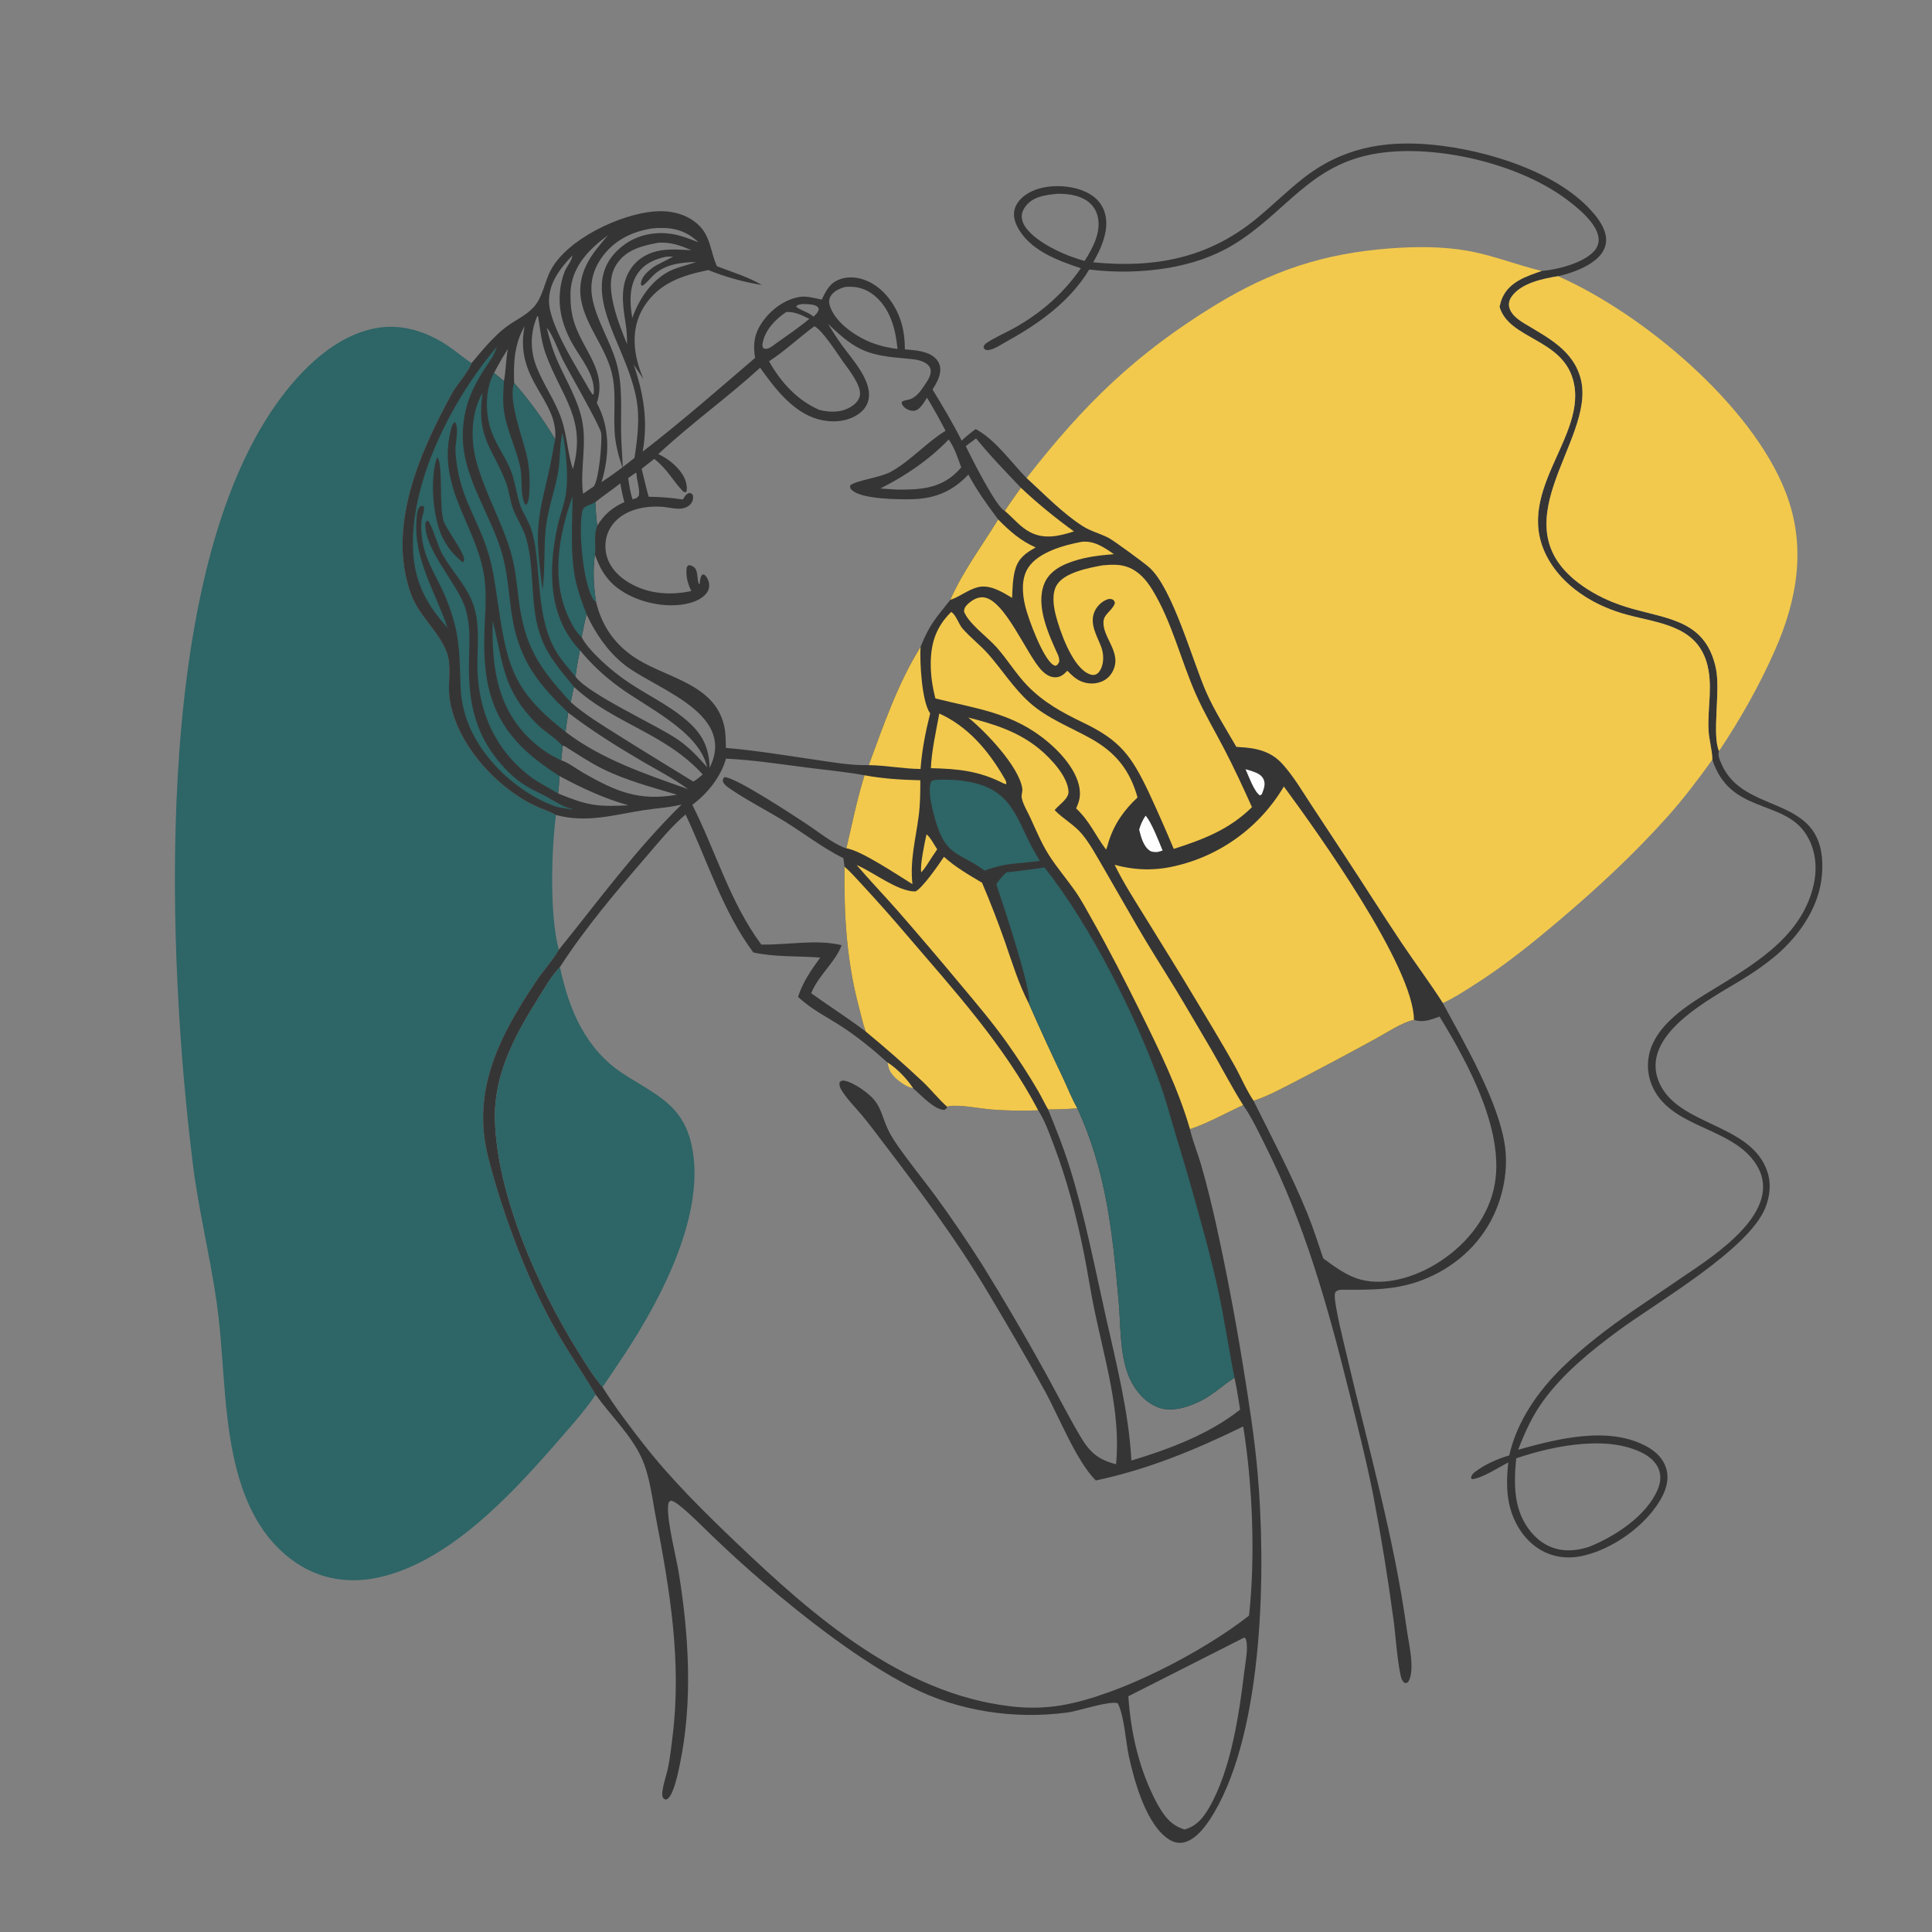 <?xml version="1.0" encoding="utf-8" ?>
<svg xmlns="http://www.w3.org/2000/svg" xmlns:xlink="http://www.w3.org/1999/xlink" width="1024" height="1024">
	<rect width="100%" height="100%" fill="#808080" stroke="none"/>
	<path fill="#363535" d="M579.415 139.032C611.812 142.198 640.246 136.983 665.937 115.884C674.142 109.146 681.738 101.648 690.037 95.042C710.842 78.479 733.236 74.213 759.339 76.721C787.809 79.457 826.741 91.222 845.189 113.712C848.454 117.693 851.691 122.858 851.236 128.202C850.901 132.13 848.555 135.374 845.565 137.795C840.089 142.227 832.585 144.808 825.81 146.394C817.75 147.667 806.04 150.105 801.084 157.361C800.025 158.913 799.514 160.761 799.896 162.624C800.726 166.674 804.738 169.484 808.049 171.49C820.488 179.021 834.182 185.74 837.939 201.281C845.886 234.149 790.715 279.605 841.189 312.165C848.513 316.89 856.402 320.185 864.779 322.546C885.272 328.321 904.1 329.299 909.455 354.18C912.018 366.088 907.25 389.41 911.122 398.088C910.26 400.287 911.66 403.191 912.577 405.259C924.071 431.187 962.618 421.614 965.678 454.521Q965.811 455.997 965.859 457.479Q965.907 458.961 965.869 460.443Q965.832 461.925 965.708 463.402Q965.585 464.88 965.377 466.348Q965.169 467.815 964.876 469.269Q964.583 470.722 964.207 472.156Q963.831 473.59 963.373 475Q962.915 476.41 962.376 477.791C957.934 489.375 949.58 499.627 940.065 507.46Q932.199 513.805 923.554 519.04C906.777 529.363 868.68 548.405 879.324 573.575C889.207 596.946 928.121 595.14 936.752 621.072C938.827 627.307 938.094 633.952 935.727 639.982C926.976 662.281 878.039 690.27 857.39 705.551C843.13 716.104 828.763 727.75 818.195 742.143C812.208 750.297 808.286 759.009 804.647 768.368C825.591 762.589 853.287 755.377 873.58 767.109C878.098 769.721 881.859 773.562 883.243 778.712C884.825 784.599 882.763 790.52 879.698 795.543C871.375 809.185 854.912 820.869 839.386 824.504C831.185 826.425 822.995 825.532 815.758 821.004C807.344 815.739 801.885 806.466 799.854 796.908C798.332 789.745 798.652 782.371 799.418 775.134C794.507 777.622 785.372 783.605 780.3 783.97L779.637 783.452C779.853 781.914 780.509 781.121 781.706 780.204C786.912 776.218 793.66 773.227 799.926 771.401C803.982 753.417 815.01 737.542 828.033 724.801C839.344 713.736 852.226 703.966 865.204 694.956L891.718 676.925C908.282 665.666 946.211 641.768 930.911 617.293C918.087 596.778 884.594 598.326 875.279 574.592Q874.913 573.65 874.618 572.684Q874.323 571.717 874.101 570.732Q873.878 569.746 873.729 568.747Q873.581 567.747 873.506 566.74Q873.432 565.732 873.432 564.721Q873.433 563.711 873.509 562.703Q873.584 561.696 873.734 560.697Q873.884 559.697 874.108 558.712C877.291 544.454 891.834 534.418 903.452 527.205C926.602 512.831 954.507 498.256 961.2 469.277C963.371 459.878 962.428 450.023 957.037 441.841C945.019 423.602 916.841 431.432 907.573 402.629C907.528 397.444 905.827 392.301 905.562 387.084C904.942 374.897 908.157 362.654 904.444 350.68C898.509 331.536 878.851 330.276 862.516 325.854Q857.85 324.619 853.356 322.86Q848.862 321.102 844.597 318.842C835.372 313.84 827.012 306.821 821.495 297.81C799.493 261.874 842.686 231.528 833.62 200.837C827.276 179.363 799.766 179.678 794.775 162.599C795.176 160.836 795.639 159.136 796.408 157.493C800.278 149.225 809.126 146.384 817.104 143.616C825.497 142.929 839.314 139.446 845.041 132.951C846.723 131.044 847.57 128.603 847.269 126.066C846.32 118.069 835.781 109.712 829.756 105.267C804.567 86.683 761.449 76.477 730.406 81.231C694.01 86.805 681.718 112.968 653.164 130.015C642.802 136.2 631.538 139.808 619.702 141.917Q614.456 142.801 609.16 143.303Q603.863 143.805 598.544 143.922Q593.226 144.039 587.912 143.771Q582.599 143.503 577.319 142.851C567.264 159.595 550.844 171.445 534.039 180.695C531.21 182.252 527.45 184.888 524.331 185.48C523.44 185.649 523.001 185.607 522.17 185.311L521.289 184.275C521.51 183.018 521.848 182.503 522.937 181.769C527.483 178.703 533.057 176.395 537.873 173.687C551.837 165.838 563.78 155.385 572.877 142.175C560.381 138.005 545.38 132.55 539.105 119.906C537.595 116.863 536.858 113.691 537.938 110.376C539.317 106.143 543.151 103.099 547.068 101.306C555.011 97.669 566.292 97.917 574.33 101.221C578.945 103.118 582.825 106.111 584.838 110.789C587.736 117.525 586.058 124.837 583.338 131.31C582.217 133.978 580.821 136.506 579.415 139.032ZM839.019 765.297C826.789 766.24 815.21 769.065 803.615 772.929C802.318 786.897 802.069 800.635 811.533 812.078C816.051 817.541 822.147 821.07 829.281 821.627C833.77 821.977 838.034 821.2 842.287 819.819C855.844 814.459 872.919 803.331 878.702 789.275C880.188 785.662 880.574 781.838 878.947 778.204C876.563 772.879 870.975 769.892 865.714 768.041C856.98 764.969 848.172 764.662 839.019 765.297ZM560.452 102.704C554.371 103.339 547.783 103.98 543.711 109.163C542.131 111.176 541.201 113.535 541.67 116.108C542.643 121.447 548.738 126.045 553.064 128.834C557.262 131.541 561.777 133.632 566.395 135.508C569.203 136.478 572.008 137.544 574.877 138.317C579.136 131.546 583.78 123.038 581.813 114.741C580.883 110.814 578.429 107.667 574.938 105.679C570.647 103.234 565.32 102.669 560.452 102.704Z"/>
	<path fill="#F2C94D" d="M911.122 398.088C907.25 389.41 912.018 366.088 909.455 354.18C904.1 329.299 885.272 328.321 864.779 322.546C856.402 320.185 848.513 316.89 841.189 312.165C790.715 279.605 845.886 234.149 837.939 201.281C834.182 185.74 820.488 179.021 808.049 171.49C804.738 169.484 800.726 166.674 799.896 162.624C799.514 160.761 800.025 158.913 801.084 157.361C806.04 150.105 817.75 147.667 825.81 146.394C870.58 166.13 928.224 214.321 946.349 260.653C957.544 289.27 952.773 317.501 940.655 344.875C932.304 363.743 922.553 380.918 911.122 398.088Z"/>
	<path fill="#F2C94D" d="M544.116 253.407C574.221 214.667 601.845 187.582 643.899 161.857C674.065 143.404 701.727 134.255 737.059 131.629C750.417 130.636 764.291 130.578 777.517 132.868C791.021 135.206 803.804 140.405 817.104 143.616C809.126 146.384 800.278 149.225 796.408 157.493C795.639 159.136 795.176 160.836 794.775 162.599C799.766 179.678 827.276 179.363 833.62 200.837C842.686 231.528 799.493 261.874 821.495 297.81C827.012 306.821 835.372 313.84 844.597 318.842Q848.862 321.102 853.356 322.86Q857.85 324.619 862.516 325.854C878.851 330.276 898.509 331.536 904.444 350.68C908.157 362.654 904.942 374.897 905.562 387.084C905.827 392.301 907.528 397.444 907.573 402.629C900.009 413.188 892.261 423.407 883.589 433.088C865.98 452.743 846.931 470.424 826.843 487.462C812 500.052 797.128 512.05 780.633 522.451C775.532 525.667 770.23 529.195 764.706 531.627C757.727 520.733 749.906 510.315 742.705 499.556C732.35 484.082 722.429 468.276 712.162 452.734L694.522 425.936C689.893 418.85 685.455 411.362 679.786 405.049C673.065 397.563 664.727 396.371 655.275 395.903C649.792 386.39 643.713 376.89 639.277 366.836C632.055 350.473 621.493 311.689 609.037 300.706C606.175 298.183 589.952 286.287 587.323 284.98C582.912 282.787 578.034 281.576 573.856 278.903C563.097 272.019 553.532 261.996 544.116 253.407Z"/>
	<path fill="#2E6566" d="M315.72 739.188C309.284 748.669 301.323 757.388 293.798 766.018C269.957 793.358 236.98 828.465 200.105 836.207C185.258 839.324 170.399 837.195 157.638 828.783C137.579 815.56 128.405 793.91 123.66 771.196C118.073 744.447 118.654 716.813 114.768 689.812C111.245 665.336 105.234 641.396 102.191 616.802C88.55 506.538 80.729 313.493 143.322 218.739C156.033 199.498 175.078 178.726 198.637 174.039C212.754 171.231 226.401 175.74 238.045 183.718C241.951 186.395 245.507 189.544 249.469 192.138L249.939 192.44C249.826 192.705 249.716 192.971 249.599 193.233C247.153 198.711 242.333 203.399 239.44 208.697C222.405 239.887 204.864 279.38 217.875 315.029C222.13 326.688 233.136 335.156 236.92 346.17C239.369 353.299 237.334 361.805 238.184 369.244C240.935 393.329 262.99 417.684 284.385 427.447C287.677 428.949 291.588 430.131 294.669 431.964C292.19 451.028 291.297 485.26 296.179 503.409L295.903 503.885C292.523 509.598 287.914 514.488 284.221 520.011C264.959 548.815 249.708 577.617 258.747 613.328C265.951 641.795 278.697 676.092 292.751 701.693C299.843 714.612 308.195 726.576 315.72 739.188Z"/>
	<path fill="#363535" d="M249.939 192.44C255.4 185.956 261.01 178.99 267.692 173.732C272.517 169.935 278.646 167.418 282.815 162.862C287.686 157.539 288.607 149.434 291.929 143.165C300.654 126.7 328.73 113.543 346.632 112.078C354.968 111.396 363.351 113.091 369.769 118.807C376.756 125.029 376.404 133.239 379.993 141.104C388.03 144.269 396.345 146.609 403.798 151.07C393.945 149.409 384.687 146.891 375.412 143.133C361.837 145.921 349.593 149.861 341.623 162.084C336.056 170.622 335.309 180.439 337.506 190.226C338.33 193.897 339.587 197.361 340.973 200.851L335.824 193.184C341.09 208.472 343.579 223.182 340.627 239.38C361.137 223.502 380.551 206.572 400.215 189.686C398.972 182.525 399.816 176.796 404.06 170.699C408.67 164.075 415.932 158.611 424.012 157.34C427.618 156.772 431.983 158.087 435.554 158.801C437.913 153.885 439.783 149.941 445.28 147.961C450.25 146.17 455.974 147.095 460.626 149.368C468.813 153.369 474.625 161.532 477.419 170.033C479.048 174.988 479.555 179.989 479.613 185.178C485.142 185.655 492.283 185.943 496.279 190.384C497.88 192.164 498.524 194.364 498.329 196.734C498.04 200.251 496.091 203.517 494.259 206.449C499.675 215.318 505.039 224.25 509.705 233.543C512.067 231.277 514.499 229.337 517.151 227.418C527.753 233.141 535.751 244.861 544.116 253.407C553.532 261.996 563.097 272.019 573.856 278.903C578.034 281.576 582.912 282.787 587.323 284.98C589.952 286.287 606.175 298.183 609.037 300.706C621.493 311.689 632.055 350.473 639.277 366.836C643.713 376.89 649.792 386.39 655.275 395.903C664.727 396.371 673.065 397.563 679.786 405.049C685.455 411.362 689.893 418.85 694.522 425.936L712.162 452.734C722.429 468.276 732.35 484.082 742.705 499.556C749.906 510.315 757.727 520.733 764.706 531.627C776.077 552.722 794.85 584.711 797.775 608.331C798.859 617.089 797.84 626.076 795.34 634.519C790.177 651.953 778.448 665.868 762.503 674.482C746.227 683.277 731.748 683.727 713.802 683.595C711.694 683.579 707.893 683.1 707.495 685.864C706.819 690.569 712.838 714.163 714.26 720.243C725.566 768.586 738.903 815.004 745.746 864.391C746.699 871.271 750.229 885.64 746.298 891.545C745.305 892.106 745.338 892.098 744.219 891.87C743.062 890.618 742.639 889.452 742.298 887.782C740.304 878.03 739.852 867.641 738.485 857.755Q734.09 825.036 727.867 792.616C724.105 773.633 719.28 754.781 714.604 736.006C703.57 691.697 691.346 648.415 670.777 607.42C667.178 600.247 663.507 592.288 658.881 585.719C649.501 590.018 640.521 595.183 630.717 598.483L630.945 599.428C632.431 605.451 634.845 611.322 636.588 617.291C639.541 627.403 642.019 637.787 644.36 648.055Q652.766 686.143 658.963 724.653C661.986 743.321 664.925 762.064 666.579 780.908C670.997 831.212 669.85 915.899 643.599 960.607C640.205 966.387 634.633 974.698 627.737 976.458C624.993 977.159 622.347 976.592 619.947 975.144C607.708 967.759 601.26 944.229 598.362 931.044C596.591 922.982 595.946 909.65 592.443 902.777C588.266 901.227 571.475 906.904 565.799 907.664C537.809 911.409 508.224 907.063 482.983 894.222C456.022 880.507 426.976 857.781 403.913 838.089Q390.324 826.447 377.458 814.011C371.827 808.64 366.288 802.818 360.195 797.988C358.754 796.845 357.186 795.591 355.307 795.375C354.292 796.25 354.199 796.907 354.099 798.205C353.476 806.319 358.332 824.796 359.797 833.837C365.137 866.782 367.233 902.338 360.312 935.238C359.436 939.403 357.209 950.594 354.09 953.196C353.564 953.635 353.53 953.608 352.986 953.825C352.046 953.517 351.552 953.449 351.209 952.378C350.826 951.179 351.069 949.654 351.25 948.442C351.797 944.776 353.163 941.198 353.94 937.561C355.167 931.823 355.798 925.844 356.513 920.019C361.327 880.781 355.061 842.735 347.626 804.297C345.601 793.83 344.463 782.367 339.994 772.601C334.437 760.458 323.471 750.067 315.72 739.188C308.195 726.576 299.843 714.612 292.751 701.693C278.697 676.092 265.951 641.795 258.747 613.328C249.708 577.617 264.959 548.815 284.221 520.011C287.914 514.488 292.523 509.598 295.903 503.885L296.179 503.409C291.297 485.26 292.19 451.028 294.669 431.964C291.588 430.131 287.677 428.949 284.385 427.447C262.99 417.684 240.935 393.329 238.184 369.244C237.334 361.805 239.369 353.299 236.92 346.17C233.136 335.156 222.13 326.688 217.875 315.029C204.864 279.38 222.405 239.887 239.44 208.697C242.333 203.399 247.153 198.711 249.599 193.233C249.716 192.971 249.826 192.705 249.939 192.44ZM363.368 431.711C355.791 438.047 349.232 446.268 342.775 453.737C326.754 472.271 310.074 491.972 296.781 512.553C292.126 517.469 288.543 523.835 284.958 529.555C272.717 549.084 261.74 569.61 262.322 593.4C263.291 632.951 284.92 681.638 305.425 714.768C309.766 721.782 313.983 728.893 319.346 735.19C325.98 745.788 333.8 756.084 341.513 765.927C356.274 784.766 373.704 801.857 390.994 818.353C430.989 856.51 478.102 897.615 535.38 904.349Q538.799 904.785 542.24 904.97Q545.682 905.155 549.128 905.088Q552.574 905.022 556.006 904.704Q559.438 904.386 562.837 903.818C593.796 898.412 637.371 875.616 662.01 856.32C665.434 825.297 663.887 786.925 658.927 756.053C633.644 768.411 608.411 778.845 580.82 784.675C570.589 774.655 561.075 750.461 553.752 737.159C544.065 719.562 533.786 702.027 523.49 684.781C506.809 656.84 487.409 630.89 467.699 605.056C464.151 600.404 460.656 595.667 456.907 591.176C453.489 587.082 449.65 583.335 446.717 578.857C445.512 577.017 444.599 575.671 445.076 573.455C446.144 572.78 446.397 572.557 447.729 572.825C452.56 573.796 459.949 579.04 463.143 582.718C466.783 586.91 467.866 592.299 470.014 597.269C471.477 600.653 473.364 603.746 475.462 606.771C481.928 616.093 489.163 624.908 495.912 634.03Q508.9 651.868 520.717 670.503Q537.97 698.369 553.808 727.063C559.985 738.289 565.84 749.792 572.323 760.84C577.415 769.519 581.666 773.533 591.517 776.075C594.291 748.418 585.27 719.971 579.821 693.123C577.851 683.414 576.382 673.604 574.427 663.889C570.503 644.376 565.482 625.195 558.402 606.578C556.135 600.616 553.756 593.837 550.269 588.496Q537.831 589.013 525.419 588.052C518.168 587.434 509.77 585.484 502.557 586.258L503.11 586.591L502.231 586.425L502.159 586.748C501.655 587.477 501.356 587.755 500.672 588.277C495.283 588.416 487.943 580.151 483.965 576.81C480.706 571.862 475.44 566.285 470.388 563.17C463.131 556.59 455.079 550.023 446.908 544.609C439.03 539.39 429.748 534.919 422.984 528.315C425.504 520.559 429.955 514.089 434.737 507.553C422.932 506.577 410.934 507.376 399.301 504.834C383.159 483.293 374.807 455.847 363.368 431.711ZM438.809 171.588C441.184 175.463 443.599 179.274 446.26 182.961C451.741 190.557 462.731 202.182 460.239 212.214C459.354 215.776 456.916 218.403 453.809 220.233C447.72 223.818 440.254 224.024 433.572 222.189C420.295 218.545 410.477 205.623 402.9 194.904C385.479 210.787 366.139 224.599 348.903 240.693C354.515 243.133 360.856 248.489 363.135 254.227C363.7 255.652 364.436 258.933 363.835 260.374C363.755 260.566 363.624 260.732 363.519 260.911L362.1 260.626L362.225 260.649C362.116 260.537 362.005 260.427 361.898 260.313C356.166 254.283 353.882 248.789 346.765 243.218L340.083 248.479C341.312 253.406 342.417 258.405 343.822 263.282C349.927 263.372 355.883 263.792 361.912 264.761C362.838 263.314 363.486 261.964 365.153 261.285C366.484 261.458 366.401 261.42 367.243 262.467C367.494 264.033 367.388 265.279 366.484 266.607C365.4 268.202 363.514 269.162 361.649 269.477C358.306 270.043 354.798 268.928 351.458 268.654C341.836 267.865 330.658 270.05 324.546 278.187C321.376 282.409 320.266 287.676 321.165 292.851C322.249 299.09 326.283 304.084 331.413 307.577C341.533 314.466 353.63 315.794 365.409 313.46L366.404 313.26L366.123 312.673C364.396 308.981 363.29 304.616 364.052 300.532L364.838 299.566C366.13 299.503 367.229 300.032 368.169 300.915C370.256 302.877 369.37 309.343 370.784 309.675L370.88 308.919C371.086 307.364 371.144 305.972 372.108 304.66L373.065 304.44C374.551 305.437 375.368 307.142 375.739 308.866C376.133 310.697 375.808 312.442 374.747 313.988C372.031 317.947 366.599 319.64 362.1 320.347C350.635 322.15 336.547 318.709 327.316 311.675C321.153 306.979 317.824 301.113 315.322 293.869C314.144 302.286 314.654 310.688 315.943 319.067C319.101 332.228 326.331 342.298 337.894 349.446C354.085 359.455 378.52 362.784 383.708 384.258C384.668 388.229 384.666 392.332 384.731 396.395C400.333 397.719 415.843 400.297 431.327 402.561C440.701 403.931 450.977 405.786 460.471 405.538C468.348 384.144 475.848 362.359 487.909 342.88C492.992 330.363 495.676 328.181 503.677 317.929C510.252 302.999 520.527 289.216 529.059 275.335C523.315 267.702 517.767 259.971 513.253 251.53C505.168 260.158 495.948 264.174 484.114 264.562C476.868 264.799 456.555 264.706 451.457 259.679C450.517 258.751 450.57 258.498 450.596 257.272C453.871 254.546 466.512 253.21 472.22 250.024C482.954 244.031 490.882 234.622 501.169 228.328C498.062 222.37 494.859 216.527 491.347 210.795C489.765 213.144 487.747 217.145 484.743 217.68C482.944 218 480.771 217.105 479.416 215.97C478.64 215.32 478.272 214.671 477.879 213.737L478.07 212.892C479.182 212.273 480.102 212.099 481.332 211.864C485.602 211.046 488.305 206.766 490.623 203.29C491.943 201.312 493.536 198.766 493.28 196.282C493.117 194.696 492.152 193.48 490.873 192.619C488.148 190.782 484.568 190.424 481.38 190.151C460.222 188.339 454.394 186.602 438.809 171.588ZM749.415 540.54C742.766 542.016 735.093 547.322 729.073 550.568Q708.085 562.048 686.858 573.081C679.657 576.754 672.122 580.956 664.406 583.418C674.119 602.969 684.489 622.535 692.76 642.74C696.022 650.708 698.579 658.845 701.353 666.984C707.26 671.305 713.915 676.3 721.076 678.183C734.549 681.725 749.885 676.808 761.389 669.753C775.859 660.879 787.765 647.091 791.704 630.297C798.611 600.849 778.035 563.402 762.986 538.799C758.447 540.461 754.239 542.178 749.415 540.54ZM366.936 426.576C379.413 451.211 386.844 478.183 403.5 500.628C417.377 500.923 432.582 497.715 446.068 500.955C442.86 509.923 433.957 516.628 429.935 526.421C439.481 533.307 449.491 539.604 458.846 546.738C457.339 542.62 456.403 538.105 455.269 533.851C448.667 509.091 447.308 484.95 447.618 459.391L447.018 454.875C436.25 449.529 426.51 441.961 416.304 435.622C406.419 429.481 395.764 424.176 386.215 417.551C384.795 416.565 383.877 415.771 383.112 414.215C383.166 412.939 383.108 412.866 383.926 411.905C389.351 411.53 421.449 432.734 427.247 436.561C433.494 440.684 440.334 446.276 447.205 449.211C447.421 449.303 447.662 449.329 447.873 449.431C448.084 449.532 448.264 449.687 448.459 449.815L447.94 449.329L448.609 449.65C451.663 436.546 454.206 423.803 458.218 410.908C448.186 409.064 437.787 408.141 427.659 406.827C413.405 404.978 399.166 402.803 384.796 402.089C382.023 411.798 374.984 420.631 366.936 426.576ZM659.491 867.919L598.047 899.058C599.396 918.955 603.935 938.699 613.526 956.342C617.191 962.747 620.511 967.368 627.822 969.681C634.297 967.885 637.85 963.38 641.065 957.755C652.599 937.57 656.805 908.297 659.586 885.391C660.154 880.709 661.607 873.791 660.48 869.292C660.257 868.399 660.143 868.467 659.491 867.919ZM571.028 587.414C565.833 587.845 560.73 588.013 555.522 588.03C559.552 597.946 563.602 607.998 566.805 618.214C574.977 644.274 580.129 671.214 586.101 697.836C591.738 722.96 598.241 748.306 599.673 774.113C619.379 768.198 641.095 760.073 657.287 747.103C656.335 741.5 655.561 735.797 654.295 730.258C648.126 734.156 643.028 739.208 636.406 742.529C630.008 745.738 621.277 748.566 614.246 746.097C606.081 743.23 600.196 735.354 597.473 727.39C593.448 715.62 594.016 702.222 592.924 689.911C589.678 653.319 586.433 621.136 571.028 587.414ZM294.669 431.964C292.19 451.028 291.297 485.26 296.179 503.409C317.409 477.143 337.039 450.139 361.257 426.417C354.714 428.063 347.756 428.368 341.087 429.42C325.084 431.946 310.959 436.336 294.669 431.964ZM345.294 121.115C334.624 122.86 325.38 127.49 318.993 136.42C314.504 142.698 312.518 149.869 313.861 157.558C315.94 169.459 323.286 180.376 326.661 192.024C330.174 204.149 328.984 217.071 329.202 229.523C329.312 235.771 329.878 241.979 330.091 248.214C327.767 241.62 326.116 235.482 325.735 228.454C325.177 218.169 326.729 207.865 324.273 197.729C320.929 183.928 310.304 172.524 307.952 158.724C306.873 152.397 307.972 146.34 310.716 140.608C313.548 134.692 318.035 129.701 322.217 124.713C312.732 131.675 304.108 140.216 302.566 152.504C302.437 153.53 302.381 154.553 302.354 155.585C302.337 161.489 302.757 166.465 304.722 172.064C309.849 186.673 321.75 196.866 316.344 213.586C323.433 226.903 323.048 241.408 318.818 255.544C324.858 251.62 330.678 247.216 336.287 242.7C337.945 231.722 339.328 221.017 337.034 209.998C335.337 201.848 332.189 193.85 328.989 186.188C321.202 167.547 310.253 145.148 330.587 129.914C337.886 124.446 347.126 122.61 356.075 124.011C361.038 124.788 365.555 126.62 370.209 128.42C363.926 122.509 357.583 120.58 349.077 120.848C347.809 120.888 346.553 120.957 345.294 121.115ZM431.637 172.928C423.599 178.825 415.931 186.113 407.618 191.483C413.853 202.584 422.454 212.101 434.286 217.267C439.932 218.638 445.879 218.769 451 215.62C453.216 214.258 455.194 212.341 455.738 209.705C456.827 204.432 449.615 195.614 446.652 191.44C443.678 187.248 435.828 174.903 431.637 172.928ZM447.795 152.097C444.938 152.964 441.809 154.323 440.216 157.025C439.236 158.689 439.306 160.551 439.908 162.33C442.674 170.507 451.934 177.105 459.429 180.563C462.419 181.942 465.481 182.892 468.663 183.714C471.005 184.18 473.332 184.68 475.708 184.942C474.672 174.498 471.983 163.793 463.582 156.755C458.993 152.91 453.697 151.506 447.795 152.097ZM310.904 325.648C309.869 329.656 309.059 333.658 308.327 337.731C310.234 341.485 313.543 345.018 316.487 347.986Q321.147 352.624 326.31 356.695Q331.474 360.765 337.072 364.214C346.62 370.17 357.331 375.597 365.611 383.307C372.88 390.076 375.809 396.99 376.127 406.941C376.719 405.607 377.355 404.248 377.815 402.863C386.664 376.184 345.457 364.351 330.218 351.741C321.604 344.612 315.639 335.684 310.904 325.648ZM304.183 364.033L302.518 372.173C310.129 378.878 319.006 384.177 327.549 389.584C340.791 397.967 354.152 406.021 367.468 414.263C369.29 413.155 370.845 411.875 372.468 410.501C352.489 388.454 324.922 383.415 304.183 364.033ZM307.404 344.661C306.447 349.315 305.593 353.909 305.031 358.633C311.828 367.994 348.032 384.195 359.512 392.154C365.381 396.223 370.141 401.351 374.824 406.683L374.462 405.405C369.426 387.038 342.4 374.749 327.759 363.867Q322.083 359.728 316.974 354.908Q311.865 350.087 307.404 344.661ZM289.795 173.797C291.295 180.28 293.224 186.344 295.96 192.419C300.373 202.221 306.106 211.635 308.4 222.236C311.251 235.413 307.338 248.385 309.022 261.707L314.772 257.751C317.443 254.03 319.262 234.105 318.596 229.449C318.071 225.774 301.166 196.48 298.152 190.424C296.177 186.455 292.475 176.39 289.795 173.797ZM502.851 232.92C492.182 243.92 480.217 252.018 466.602 258.915L474.962 259.479C486.737 259.643 497.944 259.189 506.905 250.456Q508.243 249.165 509.466 247.765C507.631 242.554 505.996 237.535 502.851 232.92ZM284.796 167.396C280.996 176.267 280.871 185.679 284.441 194.643C288.237 204.177 294.306 212.416 297.642 222.244C300.552 230.818 301.037 241.398 303.664 248.621C311.021 221.892 297.692 210.714 289.21 187.505C286.927 181.258 286.315 174.469 285.248 167.934L284.796 167.396ZM301.17 377.739L299.742 387.898C318.766 402.454 342.338 410.352 364.672 418.253C357.077 412.611 348.462 408.24 340.313 403.457C326.891 395.58 313.518 387.232 301.17 377.739ZM511.866 236.449C514.819 242.559 528.197 269.174 532.572 270.791C535.25 266.617 538.243 262.593 541.081 258.522C533.018 249.972 524.73 241.506 517.336 232.364L511.866 236.449ZM298.24 395.473L297.473 402.973C301.517 404.342 305.491 407.534 309.211 409.657C326.562 419.559 338.696 424.753 358.842 421.211C345.494 417.24 331.779 413.653 319.26 407.431C312.165 403.905 305.576 399.371 298.843 395.215L298.24 395.473ZM349.018 128.646C340.57 130.204 332.088 132.157 326.953 139.827C322.824 145.994 323.399 153.328 324.888 160.225C326.551 167.928 329.418 175.198 332.38 182.471C332.326 178.633 332.207 174.902 331.545 171.114C329.964 161.235 328.44 150.718 334.649 141.988C338.399 136.715 344.071 133.672 350.394 132.699C355.715 131.88 361.216 132.344 366.565 132.644C360.503 130.086 355.706 128.249 349.018 128.646ZM278.054 172.844C272.574 182.499 272.133 192.082 272.513 202.978C280.833 212.463 287.736 221.966 294.25 232.778C296.178 211.732 272.341 201.445 278.054 172.844ZM303.273 135.512C296.952 142.128 290.87 150.022 290.979 159.672C291.125 172.532 306.309 195.724 312.833 207.303L314.024 209.051L314.655 208.957C315.829 198.738 307.498 189.762 303.004 181.495C300.339 176.592 298.236 171.284 297.247 165.778C295.936 158.483 296.616 150.351 299.483 143.48C300.344 141.416 303.421 137.63 303.273 135.512ZM416.701 165.41C411.138 169.062 405.584 174.772 404.277 181.585C404.02 182.927 404.032 183.295 404.521 184.565C405.714 184.966 406.456 185.041 407.641 184.471C409.075 183.782 410.511 182.646 411.785 181.691C417.554 177.577 423.521 173.571 428.953 169.018C425.312 167.22 420.866 164.924 416.701 165.41ZM353.048 136.079C346.88 137.335 341.337 139.849 337.759 145.28C333.4 151.896 333.745 161.044 335.151 168.535C338.651 158.583 345.114 148.786 354.684 143.786C359.23 141.522 364.222 140.645 368.938 138.852C360.872 139.133 352.606 139.925 346.474 145.765C344.57 147.579 342.567 150.277 340.317 151.536C339.581 150.698 339.62 151.084 339.701 150.142C339.995 146.724 343.376 143.783 345.888 141.876C348.015 140.261 356.3 136.491 356.635 136.029C355.42 135.994 354.262 135.977 353.048 136.079ZM296.539 411.337C296.348 414.42 296.222 417.518 295.83 420.583C311.473 426.944 316.332 427.7 333.102 426.823C320.26 423.267 308.252 417.595 296.539 411.337ZM315.608 266.078C315.719 270.317 315.997 274.443 316.568 278.646C320.147 272.688 324.659 268.926 330.935 266.095C329.97 262.857 329.395 259.522 328.75 256.209C324.467 259.618 319.881 262.623 315.608 266.078ZM337.034 250.537L332.941 253.403C333.518 257.224 334.027 260.974 335.247 264.657C336.957 264.115 337.565 264.18 338.611 262.671C339.25 259.128 337.444 254.66 337.33 250.872L337.034 250.537ZM261.842 197.681C263.593 199.099 265.394 200.481 267.091 201.96C268.184 196.392 268.073 190.571 269.201 184.922C266.561 189.109 264.098 193.268 261.842 197.681ZM425.44 161.13C424.01 161.408 422.983 161.307 421.971 162.41C423.087 164.05 428.7 165.475 431.165 167.833C432.389 166.612 433.592 165.652 433.993 163.899C433.542 162.707 433.419 162.484 432.151 161.94C430.291 161.14 427.456 161.211 425.44 161.13Z"/>
	<path fill="#FEFEFE" d="M660.155 407.706Q662.044 408.199 663.888 408.838C666.269 409.639 668.722 410.714 669.776 413.171C670.909 415.808 669.745 418.351 668.847 420.854L667.871 421.64C664.757 419.785 661.751 411.104 660.155 407.706Z"/>
	<path fill="#F2C94D" d="M491.071 442.206C493.206 443.891 495.166 447.815 496.738 450.15C494.751 452.973 492.915 455.917 491.032 458.812C490.188 460.091 489.345 461.22 488.309 462.349C487.407 459.404 490.238 445.811 491.071 442.206Z"/>
	<path fill="#FEFEFE" d="M607.182 432.327C610.093 435.31 614.488 446.526 616.2 450.828L613.455 451.597C612.201 451.582 610.672 451.679 609.578 450.974C606.005 448.669 604.757 443.6 603.781 439.717C604.563 436.92 605.58 434.76 607.182 432.327Z"/>
	<path fill="#2E6566" d="M315.943 319.067C315.426 318.735 314.981 318.388 314.62 317.877C309.037 309.98 306.37 280.118 308.712 270.668C309.37 268.014 312.891 267.715 315.069 266.407L315.608 266.078C315.719 270.317 315.997 274.443 316.568 278.646C314.451 284.105 316.034 288.456 315.322 293.869C314.144 302.286 314.654 310.688 315.943 319.067Z"/>
	<path fill="#F2C94D" d="M541.081 258.522Q554.401 271.003 569.224 281.656C561.608 284.084 553.796 286.033 546.232 282.196C540.63 279.354 537.248 274.698 532.572 270.791C535.25 266.617 538.243 262.593 541.081 258.522Z"/>
	<path fill="#2E6566" d="M261.132 329.089C266.868 352.099 266.407 365.37 284.341 383.516C288.467 387.691 293.982 390.732 297.871 395.023C298.001 395.167 298.117 395.323 298.24 395.473L297.473 402.973C290.47 399.933 284.266 395.282 278.993 389.795C262.84 372.988 260.595 351.351 261.132 329.089Z"/>
	<path fill="#2E6566" d="M303.432 263.081C303.393 277.641 302.058 293.626 305.146 307.889C306.46 313.957 308.706 319.855 310.904 325.648C309.869 329.656 309.059 333.658 308.327 337.731C305.55 335.443 303.165 331.055 301.622 327.811C291.778 307.125 296.15 283.824 303.432 263.081Z"/>
	<path fill="#F2C94D" d="M497.845 378.175C513.036 385.056 523.799 397.793 532.036 411.938C532.698 413.074 533.623 414.407 533.283 415.712L531.83 415.194C518.948 408.567 507.623 407.475 493.379 407.152C493.816 397.538 496.147 387.637 497.845 378.175Z"/>
	<path fill="#F2C94D" d="M573.407 287.15C580.082 286.515 585.229 290.144 590.425 293.735C581.94 294.364 573.575 295.4 565.631 298.625C560.381 300.757 555.633 303.984 553.464 309.434C548.717 321.36 556.009 336.662 560.881 347.426C561.313 348.612 561.443 349.425 561.42 350.687C560.777 351.906 560.753 352.289 559.534 352.881C559.013 352.747 558.694 352.699 558.206 352.385C552.669 348.833 544.935 327.721 543.381 321.219C541.82 314.693 541.171 306.74 544.988 300.87C550.398 292.55 564.255 288.864 573.407 287.15Z"/>
	<path fill="#F2C94D" d="M529.059 275.335C535.15 281.513 540.89 286.61 548.928 290.164C543.688 293.057 539.828 295.759 538.087 301.847C536.735 306.576 536.647 311.992 536.438 316.896C531.205 313.747 524.585 309.596 518.21 311.241C512.999 312.586 508.093 316.633 503.677 317.929C510.252 302.999 520.527 289.216 529.059 275.335Z"/>
	<path fill="#F2C94D" d="M487.909 342.88C487.438 350.806 488.533 371.91 493.008 378.123C490.537 387.899 488.661 397.493 487.906 407.579C478.711 407.488 469.595 405.654 460.471 405.538C468.348 384.144 475.848 362.359 487.909 342.88Z"/>
	<path fill="#2E6566" d="M302.518 372.173C285.517 353.803 277.891 342.363 274.832 317.051C273.79 308.425 272.965 299.829 270.39 291.487C265.493 275.619 257.018 261.043 252.604 245C249.29 232.958 249.505 219.27 255.798 208.169Q255.573 209.852 255.384 211.54C253.058 232.604 261.603 238.391 268.158 255.675C269.968 260.447 270.273 265.74 272.222 270.473C274.338 275.612 277.479 280.214 278.983 285.629C283.687 302.574 280.567 321.128 286.732 337.743C290.625 348.237 297.296 355.485 304.183 364.033L302.518 372.173Z"/>
	<path fill="#F2C94D" d="M458.218 410.908C467.577 412.735 478.27 413.338 487.791 413.561C487.79 419.926 487.742 426.271 486.912 432.595C485.294 444.937 482.215 456.038 483.613 468.621C476.091 464.03 456.051 450.516 448.609 449.65C451.663 436.546 454.206 423.803 458.218 410.908Z"/>
	<path fill="#2E6566" d="M499.893 413.211C505.577 413.186 511.348 413.725 516.867 415.113C532.655 419.083 537.316 428.78 543.673 442.438C545.908 447.24 548.414 451.782 551.129 456.321L541.621 457.386C534.592 457.816 528.503 458.936 521.895 461.436C508.463 451.661 501.694 454.046 496.173 436.029C494.646 431.047 491.165 418.788 493.678 414.019C495.425 413.12 497.945 413.305 499.893 413.211Z"/>
	<path fill="#2E6566" d="M305.031 358.633C301.699 354.613 298.05 350.598 295.273 346.167C286.902 332.809 286.317 315.593 284.892 300.306C284.273 293.665 283.653 286.777 281.556 280.409C280.071 275.899 277.114 271.956 275.622 267.453C273.506 261.065 272.951 254.282 270.204 248.056C266.979 240.75 262.04 234.328 259.771 226.568C257.215 217.827 257.219 205.749 261.842 197.681C263.593 199.099 265.394 200.481 267.091 201.96C266.79 207.459 266.36 212.86 267.204 218.333C268.805 228.713 273.912 238.203 275.9 248.522C276.989 254.177 275.512 262.403 278.367 267.388L279.219 267.322C280.513 264.922 280.622 261.083 280.685 258.371C280.808 253.018 280.491 247.678 279.404 242.43C277.416 232.826 269.055 212.262 272.513 202.978C280.833 212.463 287.736 221.966 294.25 232.778C293.103 238.556 292.167 244.342 290.882 250.098C288.556 260.52 285.609 270.892 285.166 281.622C284.742 291.883 286.384 302.511 287.536 312.701C288.981 302.097 288.165 291.449 289.183 280.824C290.182 270.391 293.868 260.915 295.735 250.724C297.005 243.791 296.518 236.223 298.097 229.467C300.061 238.232 301.295 252.287 300.034 261.091C299.161 267.188 296.736 273.217 295.427 279.266C290.569 301.713 290.42 326.917 307.404 344.661C306.447 349.315 305.593 353.909 305.031 358.633Z"/>
	<path fill="#F2C94D" d="M504.154 324.345C506.727 325.867 508.097 330.764 510.154 333.128C514.446 338.058 519.795 342.069 524.114 347.034C531.431 355.444 537.414 364.978 545.788 372.441C555.277 380.895 567.395 385.41 578.352 391.559C591.296 398.822 598.899 408.179 602.916 422.681C595.612 429.45 590.326 437.088 587.44 446.622C587.148 447.963 586.794 449.063 586.248 450.322C580.516 442.739 577.693 435.397 570.391 428.483C570.978 427.027 571.618 425.526 571.988 423.995C573.302 418.548 571.189 412.693 568.423 408.03C564.974 402.216 560.149 397.19 554.974 392.887C536.739 377.725 517.915 375.746 495.786 370.198C494.178 363.936 493.244 357.77 493.316 351.286C493.437 340.408 496.333 332.065 504.154 324.345Z"/>
	<path fill="#F2C94D" d="M500.322 454.127C506.468 459.675 513.432 463.648 520.506 467.872Q527.062 483.309 532.631 499.129C536.518 510.317 539.866 521.451 545.365 532.001Q553.872 551.395 563.036 570.487C565.656 576.046 567.989 582.105 571.028 587.414C565.833 587.845 560.73 588.013 555.522 588.03C553.635 584.817 552.067 581.396 550.184 578.168C545.139 569.515 539.481 560.836 533.682 552.669C526.232 542.175 517.887 532.308 509.628 522.45Q492.914 502.348 475.728 482.648C468.574 474.524 461.07 466.705 454.032 458.482C462.875 462.194 475.828 472.571 485.119 472.492C488.652 471.19 497.893 457.799 500.322 454.127Z"/>
	<path fill="#2E6566" d="M263.33 183.87C262.09 188.221 259.079 192.117 256.631 195.861C249.077 207.414 244.925 218.667 245.318 232.641C245.923 254.165 260.422 273.227 266.129 293.557C271.391 312.3 268.756 328.351 277.583 347.594C282.97 359.337 291.908 368.933 301.17 377.739L299.742 387.898C270.586 365.189 268.59 351.553 263.463 316.777C262.292 308.836 261.138 300.819 258.797 293.121C253.276 274.965 244.428 264.849 241.906 244.528C241.63 242.304 241.358 240.034 241.412 237.79C241.498 234.257 243.373 226.398 241.115 223.675C239.577 224.628 239.154 227 238.766 228.665C231.873 258.268 251.624 277.402 256.367 303.809C257.912 312.409 257.386 321.057 256.963 329.729C256.043 348.567 256.572 367.405 266.931 383.924C274.347 395.751 284.972 403.898 296.539 411.337C296.348 414.42 296.222 417.518 295.83 420.583C290.995 417.532 285.913 415.217 281.291 411.742C261.664 396.986 252.757 375.317 253.024 351.08C253.131 341.353 254.198 331.012 251.24 321.589C247.945 311.088 240.04 303.421 234.649 294.105C232 289.528 229.144 278.816 226.967 276.078L226.096 276.174L225.428 277.207C224.735 290.786 241.183 307.985 246.033 320.609C249.286 329.079 248.907 338.525 248.634 347.43C248.11 364.462 249.463 380.634 258.558 395.467C263.537 403.587 270.837 411.761 279.061 416.696C282.723 418.893 286.709 420.61 290.445 422.693C294.401 424.898 298.361 427.629 302.813 428.659C302.994 428.701 303.177 428.737 303.358 428.776L302.899 429.069C300.26 428.356 297.587 428.416 294.889 427.544C283.86 423.975 272.076 415.726 264.078 407.449C252.79 395.767 244.879 381.303 244.151 364.86C243.636 353.232 243.955 342.376 241.027 330.974Q238.715 321.911 234.809 313.412C229.659 302.395 224.251 294.998 223.372 282.229C223.201 279.744 223.196 277.174 223.636 274.718C223.947 272.981 224.788 271.207 224.76 269.44C224.745 268.511 224.617 268.632 224.014 268.019C222.768 268.273 222.564 268.28 221.866 269.456C220.885 271.109 220.864 274.15 220.729 276.052C219.295 296.36 230.909 314.149 237.227 332.799C226.836 321.234 220.362 309.98 219.107 294.259C216.133 257.017 239.626 211.543 263.33 183.87Z"/>
	<path fill="#363535" d="M231.685 242.311C235.126 245.364 232.397 270.348 235.427 276.948C237.627 281.741 244.905 291.671 245.809 295.437C246.132 296.783 245.997 296.984 245.314 298.067C240.507 294.302 236.82 289.799 234.243 284.245C229.375 273.755 227.721 253.135 231.685 242.311Z"/>
	<path fill="#F2C94D" d="M513.173 380.297C526.909 383.786 539.791 387.805 550.918 396.984C556.856 401.883 565.91 411.407 566.329 419.528C566.518 423.199 561.59 426.329 559.363 428.941L558.989 429.386C563.483 434.049 569.461 437.175 573.572 442.177C577.762 447.275 581.059 453.484 584.403 459.154L602.423 490.417C609.149 502.09 616.433 513.373 623.444 524.869C629.005 533.99 634.307 543.304 639.779 552.486C646.3 563.427 652.108 574.973 658.881 585.719C649.501 590.018 640.521 595.183 630.717 598.483C624.573 577.286 614.537 556.756 604.776 537.017C596.438 520.154 587.97 503.578 578.711 487.192C575.836 482.102 573.078 476.876 569.719 472.086C565.195 465.635 559.935 459.548 555.751 452.891C551.89 446.748 549.03 439.767 545.979 433.184C544.548 430.098 542.193 426.192 541.532 422.896C541.21 421.29 542.09 419.6 541.831 417.899C540.039 406.134 522.145 387.533 513.173 380.297Z"/>
	<path fill="#F2C94D" d="M447.618 459.391C451.081 462.302 454.125 465.918 457.222 469.229Q469.041 481.992 480.309 495.244C505.709 524.931 531.992 553.685 550.269 588.496Q537.831 589.013 525.419 588.052C518.168 587.434 509.77 585.484 502.557 586.258L503.11 586.591L502.231 586.425L502.159 586.748C497.647 582.781 493.732 577.778 489.343 573.575Q474.541 559.649 458.846 546.738C457.339 542.62 456.403 538.105 455.269 533.851C448.667 509.091 447.308 484.95 447.618 459.391Z"/>
	<path fill="#F2C94D" d="M584.358 299.638C588.971 299.241 593.276 298.925 597.734 300.57C603.56 302.721 607.58 307.412 610.739 312.559C621.143 329.512 625.864 349.971 633.892 368.086C638.2 377.807 643.63 386.97 648.551 396.384C653.943 406.699 658.803 417.195 663.567 427.808C651.519 439.674 637.895 444.869 622.111 449.939Q615.752 434.755 608.809 419.829C599.703 400.703 593.816 392.481 574.233 383.071C562.966 377.657 553.085 372.289 544.303 363.186C538.382 356.98 533.921 349.529 528.258 343.128C523.453 337.696 513.349 330.496 510.945 324.124C511.026 322.46 511.561 321.53 512.723 320.397C514.874 318.298 517.757 316.459 520.876 316.577C532.319 317.01 544.162 347.197 552.123 355.324C554.123 357.366 556.612 359.118 559.596 358.981C562.327 358.856 563.905 357.383 565.711 355.499C568.043 357.889 570.412 360.202 573.608 361.362C577.21 362.67 581.249 362.599 584.714 360.871C586.892 359.784 588.586 358.04 589.72 355.898C595.085 345.765 583.889 337.808 584.92 328.991C585.357 325.258 589.961 323.173 590.854 319.758C591.054 318.991 590.461 318.532 590.06 317.919C588.736 317.293 587.882 317.3 586.505 317.846C583.718 318.951 581.191 321.567 580.05 324.325C577.4 330.732 581.401 336.946 583.627 342.782C585.001 346.382 585.186 350.996 583.497 354.523C582.84 355.896 581.873 357.209 580.328 357.625C578.841 358.025 577.137 357.297 575.876 356.546C567.901 351.795 561.839 334.804 559.597 326.131C558.313 321.164 557.35 314.404 560.246 309.868C564.418 303.333 577.315 300.941 584.358 299.638Z"/>
	<path fill="#F2C94D" d="M680.468 416.845C698.609 441.466 749.28 512.336 749.415 540.54C742.766 542.016 735.093 547.322 729.073 550.568Q708.085 562.048 686.858 573.081C679.657 576.754 672.122 580.956 664.406 583.418C660.446 577.517 657.72 570.809 654.25 564.613C647.553 552.653 640.364 540.885 633.325 529.118C624.775 514.825 615.905 500.649 607.165 486.466C601.464 477.215 595.543 468.144 590.788 458.358C602.375 461.516 613.22 461.586 624.879 458.516Q625.959 458.241 627.031 457.939Q628.104 457.637 629.168 457.309Q630.233 456.981 631.29 456.627Q632.346 456.273 633.393 455.893Q634.441 455.513 635.478 455.108Q636.516 454.702 637.543 454.271Q638.571 453.84 639.587 453.384Q640.604 452.928 641.609 452.447Q642.614 451.966 643.607 451.46Q644.599 450.955 645.579 450.425Q646.559 449.895 647.526 449.341Q648.493 448.787 649.446 448.21Q650.399 447.632 651.337 447.032Q652.275 446.431 653.198 445.807Q654.122 445.184 655.029 444.538Q655.937 443.891 656.828 443.223Q657.72 442.555 658.595 441.865Q659.469 441.175 660.327 440.464Q661.185 439.752 662.024 439.02Q662.864 438.288 663.686 437.535Q664.507 436.783 665.31 436.01Q666.112 435.237 666.896 434.445Q667.679 433.653 668.443 432.842Q669.207 432.031 669.951 431.201Q670.694 430.371 671.417 429.524Q672.14 428.676 672.842 427.811Q673.544 426.945 674.224 426.063Q674.904 425.181 675.563 424.282Q676.221 423.383 676.857 422.469Q677.493 421.554 678.107 420.624Q678.72 419.694 679.311 418.749Q679.901 417.804 680.468 416.845Z"/>
	<path fill="#2E6566" d="M533.473 462.381Q543.565 461.251 553.614 459.784C577.75 490.218 601.834 538.019 614.856 574.319C617.762 582.422 619.981 590.693 622.415 598.943C625.351 608.895 628.446 618.759 631.258 628.756C636.344 646.831 641.484 664.911 645.509 683.272C648.92 698.834 651.191 714.634 654.295 730.258C648.126 734.156 643.028 739.208 636.406 742.529C630.008 745.738 621.277 748.566 614.246 746.097C606.081 743.23 600.196 735.354 597.473 727.39C593.448 715.62 594.016 702.222 592.924 689.911C589.678 653.319 586.433 621.136 571.028 587.414C567.989 582.105 565.656 576.046 563.036 570.487Q553.872 551.395 545.365 532.001C547.131 525.499 531.359 478.399 528.046 468.678C529.661 466.266 531.234 464.276 533.473 462.381Z"/>
	<path fill="#F2C94D" d="M470.388 563.17C475.44 566.285 480.706 571.862 483.965 576.81C482.659 576.48 481.551 576.074 480.354 575.444C476.896 573.623 472.065 569.882 471.054 565.872L470.388 563.17Z"/>
	<path fill="#2E6566" d="M296.781 512.553C301.542 535.087 310.333 556.096 330.315 569.112C347.267 580.154 361.849 585.264 366.576 606.93C374.331 642.474 351.07 687.021 332.15 716.128Q325.825 725.71 319.346 735.19C313.983 728.893 309.766 721.782 305.425 714.768C284.92 681.638 263.291 632.951 262.322 593.4C261.74 569.61 272.717 549.084 284.958 529.555C288.543 523.835 292.126 517.469 296.781 512.553Z"/>
</svg>
